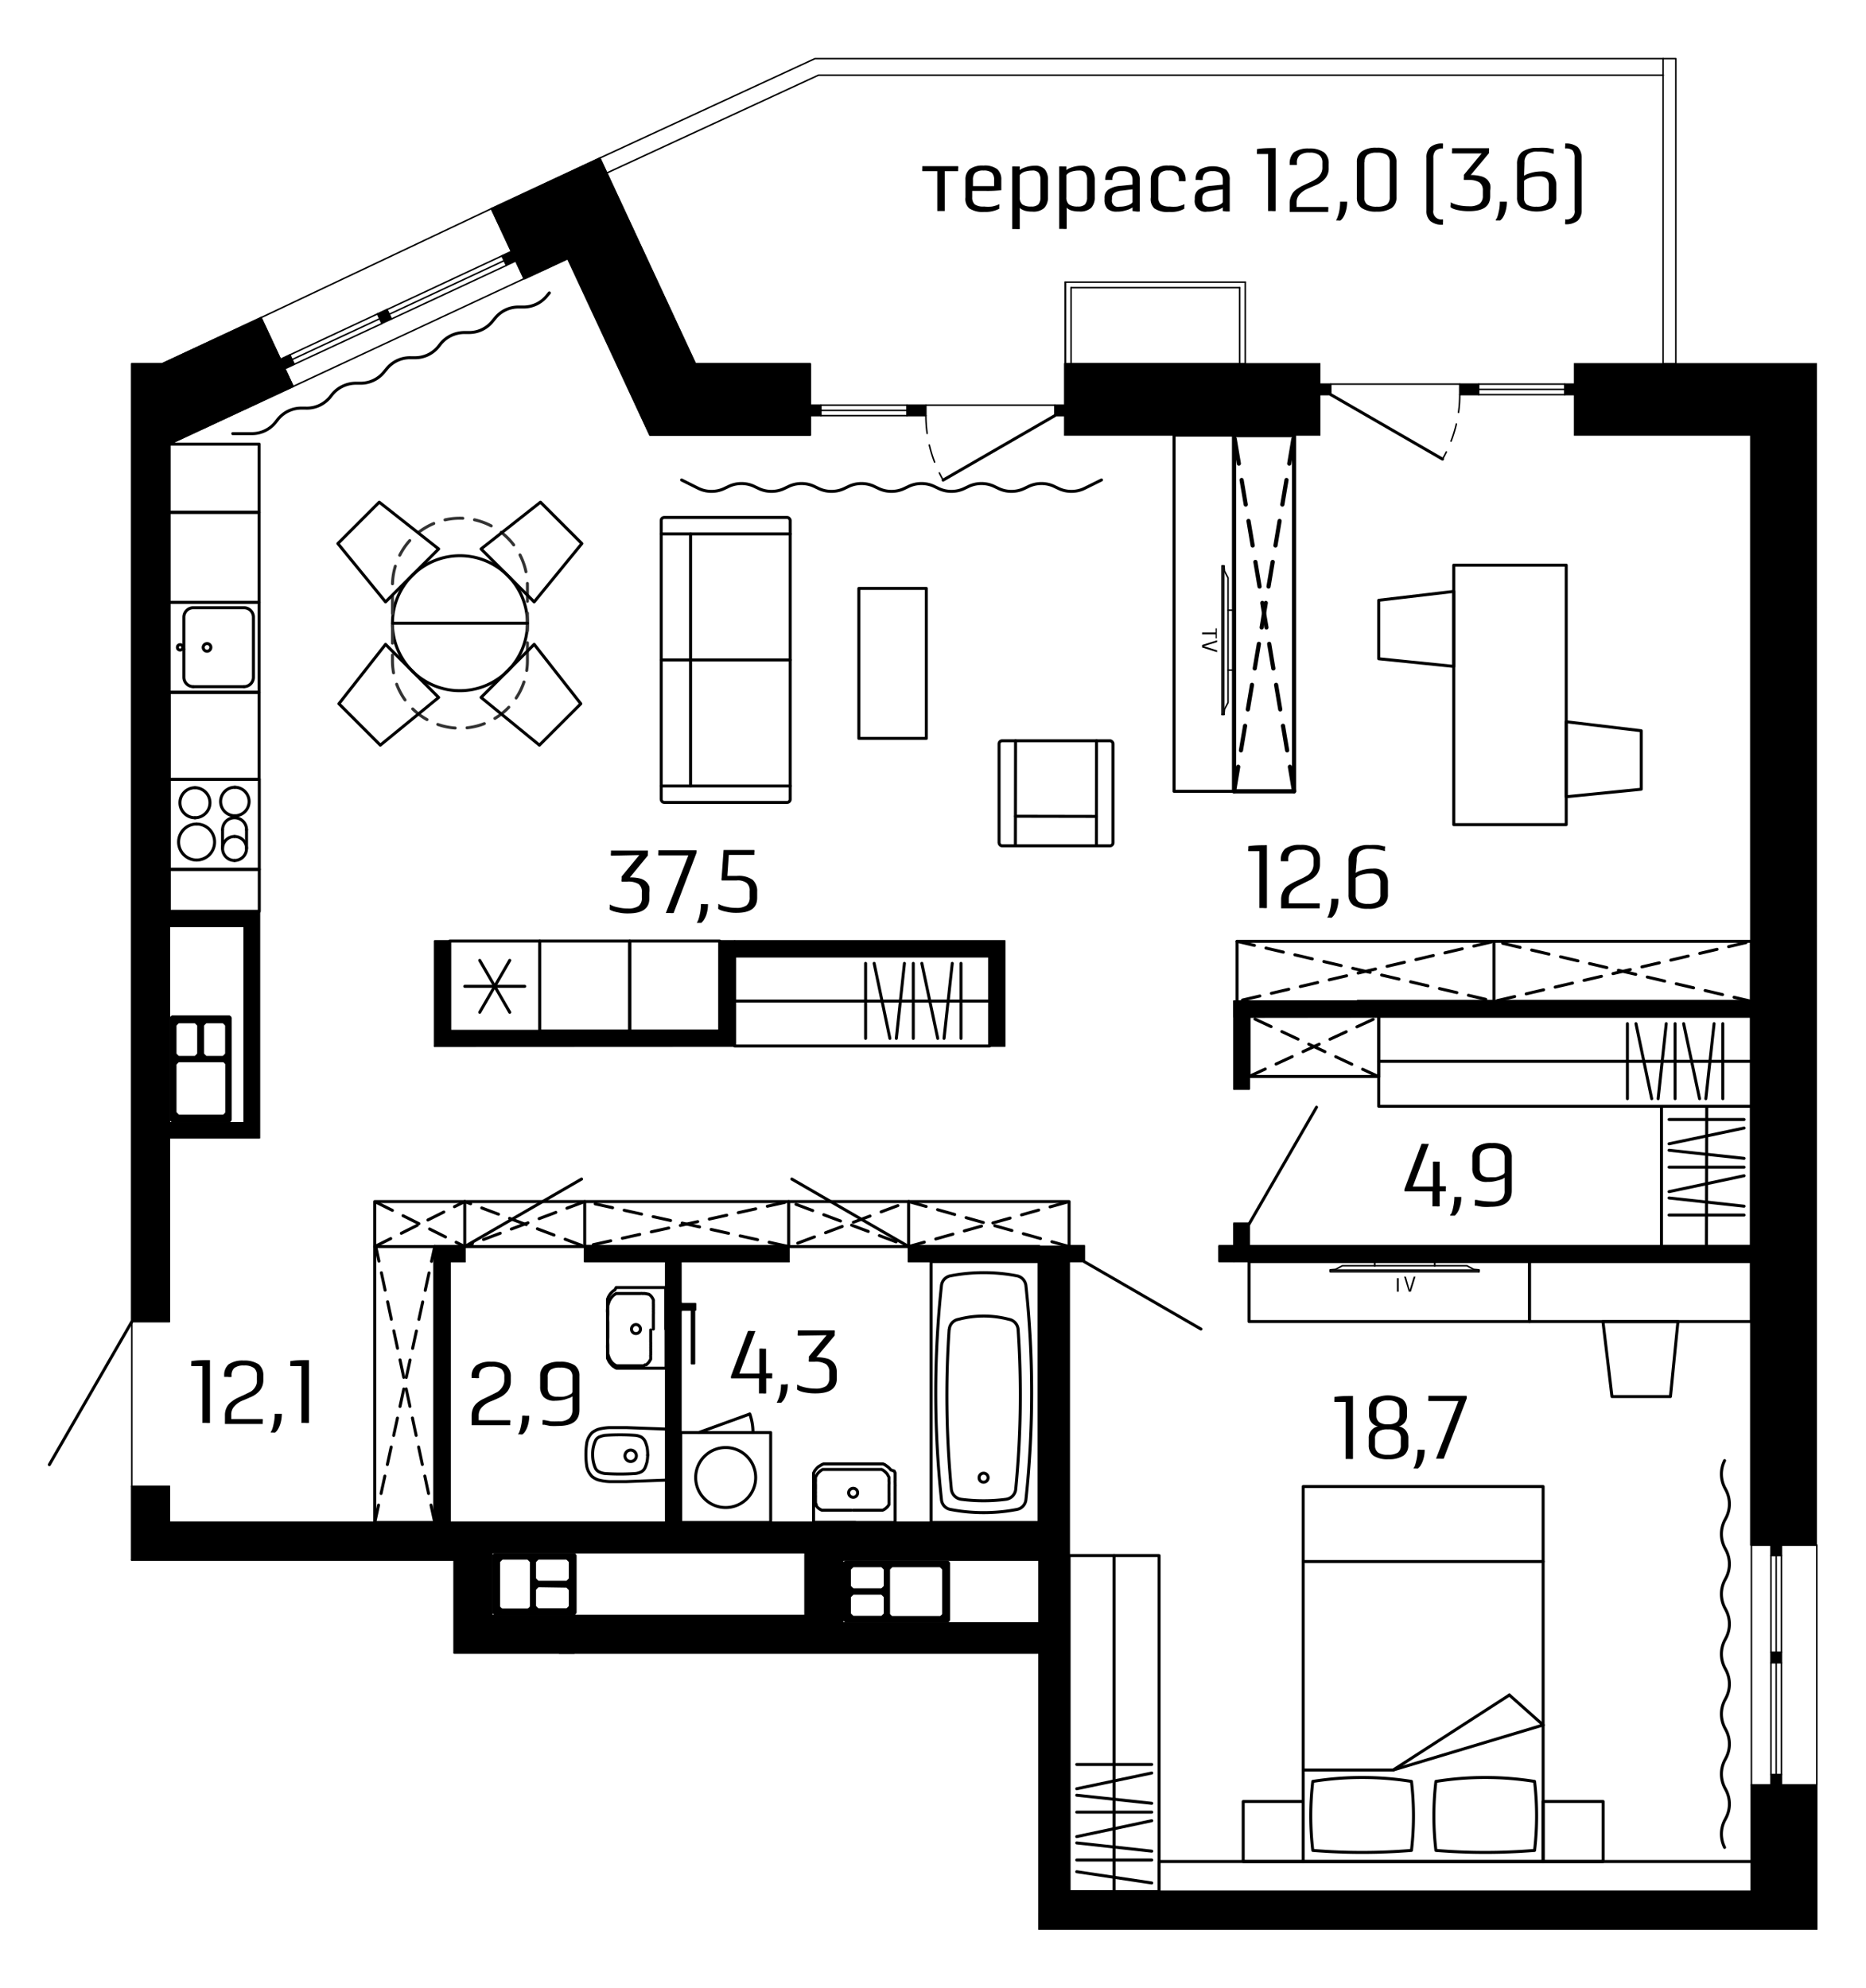 <svg xmlns="http://www.w3.org/2000/svg" viewBox="0 0 124.43 132.52"><defs><style>.a,.b,.c,.d,.e,.f,.g,.i,.j,.k{stroke:#000;}.a{stroke-miterlimit:10;fill-rule:evenodd;}.a,.b,.e,.f{stroke-width:0.1px;}.b,.c,.d,.f,.g,.h,.i,.j,.k{fill:none;}.b,.c,.d,.e,.f,.g,.h,.i,.j,.k{stroke-linecap:round;stroke-linejoin:round;}.c{stroke-width:0.12px;}.d,.g,.h,.i{stroke-width:0.2px;}.f,.g,.h{stroke-dasharray:1.19 0.79;}.h{stroke:#333;}.i{stroke-dasharray:100 79.38;}.j,.k{stroke-width:0.28px;}.k{stroke-dasharray:1.66 1.11;}</style></defs><rect width="100%" height="100%" fill="white"/><path d="M63.89,11.41H63v2.66l-.25,0-.25,0V11.41h-1a.63.63,0,0,1,0-.16l0-.17h2.39a.43.43,0,0,1,0,.17Z"/><path d="M64.38,13.16V12a.89.89,0,0,1,.28-.72,1.43,1.43,0,0,1,.92-.24,1.37,1.37,0,0,1,.92.24.91.91,0,0,1,.27.72v.68a7.75,7.75,0,0,1-1,.05h-.94v.42a.62.62,0,0,0,.17.48,1,1,0,0,0,.62.14,2.22,2.22,0,0,0,.53,0,2.61,2.61,0,0,0,.36-.1l.12-.06a.43.43,0,0,1,0,.17.28.28,0,0,1,0,.09.08.08,0,0,1,0,.05v0a2,2,0,0,1-1,.21,1.6,1.6,0,0,1-1-.24A.85.85,0,0,1,64.38,13.16Zm.5-.75h1.41V12a.66.66,0,0,0-.15-.48.82.82,0,0,0-.56-.15.8.8,0,0,0-.55.15.66.66,0,0,0-.15.48Z"/><path d="M68,11.1v.24l.11-.08a2.79,2.79,0,0,1,.34-.13,1.91,1.91,0,0,1,.54-.08.85.85,0,0,1,.68.24,1.07,1.07,0,0,1,.21.72v1.15a1,1,0,0,1-.25.71,1.08,1.08,0,0,1-.79.24,1.9,1.9,0,0,1-.5-.06,1.32,1.32,0,0,1-.26-.12.22.22,0,0,1-.08-.09v1.43a1.06,1.06,0,0,1-.25,0l-.25,0V11.1a1,1,0,0,1,.25,0Zm1.38,2.06V12a.77.77,0,0,0-.12-.48.52.52,0,0,0-.43-.15,1.73,1.73,0,0,0-.48.07.71.71,0,0,0-.27.15l-.08.08v1.48a.59.59,0,0,0,.17.48,1,1,0,0,0,.59.14.67.67,0,0,0,.48-.14A.71.71,0,0,0,69.38,13.16Z"/><path d="M71.11,11.1v.24l.11-.08a2.23,2.23,0,0,1,.34-.13,1.91,1.91,0,0,1,.54-.08.86.86,0,0,1,.68.24A1.12,1.12,0,0,1,73,12v1.15a1,1,0,0,1-.24.71,1.08,1.08,0,0,1-.79.24,1.85,1.85,0,0,1-.5-.06.91.91,0,0,1-.26-.12.22.22,0,0,1-.08-.09v1.43a1.06,1.06,0,0,1-.25,0l-.25,0V11.1a1,1,0,0,1,.25,0Zm1.38,2.06V12a.77.77,0,0,0-.12-.48.53.53,0,0,0-.43-.15,1.73,1.73,0,0,0-.48.07.77.77,0,0,0-.28.15l-.07.08v1.48a.59.59,0,0,0,.17.48,1,1,0,0,0,.59.14.67.67,0,0,0,.48-.14A.71.71,0,0,0,72.49,13.16Z"/><path d="M75.52,14.07v-.24l-.12.07a1.36,1.36,0,0,1-.35.13,1.79,1.79,0,0,1-.57.08.89.89,0,0,1-.64-.2.86.86,0,0,1-.19-.61v-.09a.66.66,0,0,1,.25-.56,1.69,1.69,0,0,1,.83-.26l.79-.08V12a.61.61,0,0,0-.16-.45.79.79,0,0,0-.52-.14.72.72,0,0,0-.51.14.57.57,0,0,0-.15.44V12l-.24,0-.24,0V12a.87.87,0,0,1,.26-.68,1.78,1.78,0,0,1,1.77,0A.81.81,0,0,1,76,12v2.1a1,1,0,0,1-.25,0Zm0-1.45-.71.09a1.05,1.05,0,0,0-.51.16.42.42,0,0,0-.15.34v.09a.41.41,0,0,0,.51.48,1.53,1.53,0,0,0,.49-.07.86.86,0,0,0,.29-.14l.08-.08Z"/><path d="M76.74,13.16V12a.92.92,0,0,1,.28-.72,1.35,1.35,0,0,1,.9-.24,1.3,1.3,0,0,1,.88.24,1,1,0,0,1,.26.72v.08a.91.91,0,0,1-.23,0l-.22,0V12a.62.62,0,0,0-.16-.48.73.73,0,0,0-.53-.15.75.75,0,0,0-.53.15.66.66,0,0,0-.15.48v1.15a.62.62,0,0,0,.17.48,1,1,0,0,0,.59.14,2.1,2.1,0,0,0,.51,0,2.83,2.83,0,0,0,.35-.1l.11-.06a.43.43,0,0,1,0,.17.28.28,0,0,1,0,.09.43.43,0,0,1,0,.05v0a1.81,1.81,0,0,1-1,.21,1.54,1.54,0,0,1-1-.24A.85.85,0,0,1,76.74,13.16Z"/><path d="M81.54,14.07v-.24l-.12.07a1.22,1.22,0,0,1-.35.13,1.79,1.79,0,0,1-.57.08.71.71,0,0,1-.83-.81v-.09a.69.69,0,0,1,.25-.56,1.69,1.69,0,0,1,.83-.26l.79-.08V12a.61.61,0,0,0-.15-.45.82.82,0,0,0-.53-.14.76.76,0,0,0-.51.14.57.57,0,0,0-.15.44V12a.85.85,0,0,1-.23,0l-.24,0V12a.86.86,0,0,1,.25-.68,1.8,1.8,0,0,1,1.78,0A.84.84,0,0,1,82,12v2.1l-.24,0Zm0-1.45-.7.09a1.06,1.06,0,0,0-.52.16.42.42,0,0,0-.15.34v.09a.5.5,0,0,0,.12.37.51.51,0,0,0,.39.11,1.45,1.45,0,0,0,.49-.07.86.86,0,0,0,.29-.14l.08-.08Z"/><path d="M85.06,9.87v4.2a1,1,0,0,1-.24,0l-.26,0v-3.8l-.74,0a.47.47,0,0,1,0-.17l0-.16C84.14,9.88,84.56,9.87,85.06,9.87Z"/><path d="M88.18,11.14v-.28a.61.61,0,0,0-.2-.51,1,1,0,0,0-.66-.17,1,1,0,0,0-.65.17.63.63,0,0,0-.19.51V11l-.24,0L86,11v-.09a1,1,0,0,1,.29-.76,1.67,1.67,0,0,1,1-.25,1.64,1.64,0,0,1,1,.26.89.89,0,0,1,.31.75v.28a1,1,0,0,1-.22.69,1.64,1.64,0,0,1-.53.42l-.63.27a1.58,1.58,0,0,0-.54.37.77.77,0,0,0-.22.57v.29h2.11a.43.43,0,0,1,0,.17l0,.16h-2l-.44,0H86v-.58a1.12,1.12,0,0,1,.12-.53.93.93,0,0,1,.3-.37,3,3,0,0,1,.42-.26l.45-.21a2.73,2.73,0,0,0,.42-.22.86.86,0,0,0,.31-.29A.81.81,0,0,0,88.18,11.14Z"/><path d="M89.83,13.45a2.2,2.2,0,0,1-.11.71,1.28,1.28,0,0,1-.22.43l-.11.11a.4.4,0,0,1-.15,0l-.15,0,.07-.14a2.88,2.88,0,0,0,.13-.41,3.08,3.08,0,0,0,.07-.7l.24,0Z"/><path d="M90.48,13.16V10.81a.84.84,0,0,1,.32-.71,1.63,1.63,0,0,1,1-.25,1.68,1.68,0,0,1,1,.25.84.84,0,0,1,.32.71v2.35a.84.84,0,0,1-.32.71,1.76,1.76,0,0,1-1,.24,1.7,1.7,0,0,1-1-.24A.84.84,0,0,1,90.48,13.16Zm.5-2.35v2.35a.57.57,0,0,0,.19.48,1.16,1.16,0,0,0,.65.14,1.2,1.2,0,0,0,.66-.14.59.59,0,0,0,.19-.48V10.81a.59.59,0,0,0-.19-.48,1.11,1.11,0,0,0-.66-.15,1.07,1.07,0,0,0-.65.15A.57.57,0,0,0,91,10.81Z"/><path d="M96.22,14.65a.72.72,0,0,1,0,.17l0,.16a1.2,1.2,0,0,1-.84-.24.9.9,0,0,1-.26-.71v-3.5a.92.92,0,0,1,.26-.72,1.2,1.2,0,0,1,.84-.24.88.88,0,0,1,0,.17l0,.16a.68.68,0,0,0-.5.15.71.71,0,0,0-.14.48V14a.53.53,0,0,0,.64.62Z"/><path d="M96.83,10.23a.47.47,0,0,1,0-.17l0-.18h2.46a.43.43,0,0,1,0,.17l0,.16-1.22,1.46a2.59,2.59,0,0,1,.68.08.92.92,0,0,1,.42.22,1,1,0,0,1,.2.32,1.28,1.28,0,0,1,0,.41v.38c0,.69-.47,1-1.43,1a3.45,3.45,0,0,1-.66-.06,1.86,1.86,0,0,1-.42-.12l-.12-.07a.31.31,0,0,1,0-.17l0-.17.13.07a2.58,2.58,0,0,0,.43.13,3.24,3.24,0,0,0,.64.06,1.2,1.2,0,0,0,.72-.16.65.65,0,0,0,.22-.54V12.7a.63.63,0,0,0-.23-.54A1.26,1.26,0,0,0,98,12h-.38a.48.48,0,0,1,0-.18l0-.17,1.18-1.42Z"/><path d="M100.48,13.45a2.2,2.2,0,0,1-.11.71,1.28,1.28,0,0,1-.22.43l-.11.11-.15,0-.15,0s0-.08.07-.14a2.18,2.18,0,0,0,.12-.41,2.59,2.59,0,0,0,.08-.7l.24,0Z"/><path d="M101.63,11.72l.13-.08a3.33,3.33,0,0,1,.39-.13,2.45,2.45,0,0,1,.62-.08,1,1,0,0,1,.77.24,1,1,0,0,1,.24.71v.78a.84.84,0,0,1-.31.71,2.27,2.27,0,0,1-2,0,.84.84,0,0,1-.31-.71V10.93a1,1,0,0,1,.33-.8,1.7,1.7,0,0,1,1.07-.27,3.16,3.16,0,0,1,.55,0,1.73,1.73,0,0,1,.37.07l.12,0a.7.7,0,0,1,0,.16l0,.17a3.18,3.18,0,0,0-1.06-.15,1,1,0,0,0-.68.18.7.7,0,0,0-.2.56Zm0,.34v1.1a.59.59,0,0,0,.18.48,1.14,1.14,0,0,0,.64.14,1.16,1.16,0,0,0,.65-.14.59.59,0,0,0,.18-.48v-.78a.69.69,0,0,0-.14-.47.72.72,0,0,0-.52-.15,1.89,1.89,0,0,0-.56.08,1.32,1.32,0,0,0-.34.14Z"/><path d="M104.37,9.9a.35.35,0,0,1,0-.16l0-.17a1.24,1.24,0,0,1,.84.24,1,1,0,0,1,.26.72V14a.94.94,0,0,1-.26.71,1.24,1.24,0,0,1-.84.24.38.38,0,0,1,0-.16l0-.17A.53.53,0,0,0,105,14v-3.5a.71.71,0,0,0-.14-.48A.68.68,0,0,0,104.37,9.9Z"/><path d="M51.08,89.92v1.64h.41a.47.47,0,0,1,0,.17l0,.17h-.4v1a1,1,0,0,1-.24,0l-.24,0v-1H48.75a.38.38,0,0,1,0-.16l1.13-3a.75.75,0,0,1,.23,0l.26,0-1.07,2.84h1.34V89.92a1,1,0,0,1,.24,0Z"/><path d="M52.53,92.28a1.91,1.91,0,0,1-.11.7,1.12,1.12,0,0,1-.22.43l-.1.11-.16,0-.15,0a.88.88,0,0,0,.07-.14A2,2,0,0,0,52,93a3,3,0,0,0,.08-.69.85.85,0,0,1,.23,0Z"/><path d="M53.2,89.05a.43.43,0,0,1,0-.17l0-.18h2.46a.43.43,0,0,1,0,.17l0,.17-1.22,1.45a2.73,2.73,0,0,1,.69.08.85.85,0,0,1,.41.23.75.75,0,0,1,.2.31,1.27,1.27,0,0,1,.06.41v.38c0,.69-.48,1-1.44,1a3.34,3.34,0,0,1-.65-.06,1.82,1.82,0,0,1-.43-.12l-.12-.07a.43.43,0,0,1,0-.17l0-.17.13.07a2.93,2.93,0,0,0,.43.13,3.22,3.22,0,0,0,.64.07,1.24,1.24,0,0,0,.73-.17.67.67,0,0,0,.21-.54v-.38a.62.62,0,0,0-.22-.54,1.32,1.32,0,0,0-.76-.16h-.38a.48.48,0,0,1,0-.18l0-.17,1.18-1.42Z"/><path d="M33.63,92.08v-.29a.63.63,0,0,0-.19-.51,1,1,0,0,0-.67-.16,1,1,0,0,0-.64.16.63.63,0,0,0-.19.51v.09a1,1,0,0,1-.25,0l-.24,0v-.09a.9.9,0,0,1,.3-.75,1.59,1.59,0,0,1,1-.25,1.67,1.67,0,0,1,1,.25.92.92,0,0,1,.31.75v.29a1.09,1.09,0,0,1-.22.68,1.47,1.47,0,0,1-.54.42c-.2.1-.41.19-.62.27a1.58,1.58,0,0,0-.54.37.79.79,0,0,0-.22.58v.29h2.1a.35.35,0,0,1,0,.16l0,.17h-2l-.44,0-.13,0V94.4a1.27,1.27,0,0,1,.11-.54,1,1,0,0,1,.31-.37,1.94,1.94,0,0,1,.42-.25l.45-.22.42-.21a1.11,1.11,0,0,0,.31-.3A.89.89,0,0,0,33.63,92.08Z"/><path d="M35.29,94.39a2.14,2.14,0,0,1-.11.7,1.5,1.5,0,0,1-.22.43l-.11.11a.41.41,0,0,1-.16,0l-.15,0a1.05,1.05,0,0,0,.08-.13,2.39,2.39,0,0,0,.12-.42,3,3,0,0,0,.08-.69.85.85,0,0,1,.23,0Z"/><path d="M38.17,94V93.1l-.13.08-.38.13a2.59,2.59,0,0,1-.63.08,1,1,0,0,1-.77-.24,1,1,0,0,1-.24-.71v-.7a.87.87,0,0,1,.31-.71,1.72,1.72,0,0,1,1-.24,1.69,1.69,0,0,1,1,.24.84.84,0,0,1,.31.71V94c0,.72-.47,1.07-1.41,1.07a4.93,4.93,0,0,1-.55,0l-.38-.08-.12,0a.79.79,0,0,1,0-.17v-.14s0,0,0,0h0l.13,0,.4.08a4.74,4.74,0,0,0,.55,0,1,1,0,0,0,.69-.19A.73.73,0,0,0,38.17,94Zm0-1.2v-1a.57.57,0,0,0-.18-.47,1.06,1.06,0,0,0-.64-.15,1.07,1.07,0,0,0-.65.15.57.57,0,0,0-.18.47v.7a.68.68,0,0,0,.14.47.73.73,0,0,0,.52.15,2.17,2.17,0,0,0,.38,0,1.26,1.26,0,0,0,.28-.07l.19-.09a.35.35,0,0,0,.11-.08Z"/><path d="M14,90.68v4.19a1.18,1.18,0,0,1-.25,0l-.25,0V91.08l-.74,0a.47.47,0,0,1,0-.17l0-.16C13.1,90.69,13.51,90.68,14,90.68Z"/><path d="M17.13,92v-.28a.62.62,0,0,0-.19-.51,1.06,1.06,0,0,0-.67-.17,1,1,0,0,0-.65.17.65.65,0,0,0-.18.51v.08a.69.69,0,0,1-.25,0l-.24,0v-.08a.94.94,0,0,1,.3-.76,1.65,1.65,0,0,1,1-.25,1.74,1.74,0,0,1,1,.25.94.94,0,0,1,.31.76V92a1.1,1.1,0,0,1-.22.69,1.58,1.58,0,0,1-.54.42c-.21.09-.42.19-.63.27a1.45,1.45,0,0,0-.53.37.78.78,0,0,0-.22.58v.28h2.1a.41.41,0,0,1,0,.16l0,.17h-2l-.44,0H15v-.57a1.13,1.13,0,0,1,.12-.54,1,1,0,0,1,.31-.37,2.39,2.39,0,0,1,.41-.26l.46-.21.42-.21a.89.89,0,0,0,.3-.31A.75.75,0,0,0,17.13,92Z"/><path d="M18.79,94.26a2.2,2.2,0,0,1-.11.71,1.5,1.5,0,0,1-.22.43l-.11.11a.45.45,0,0,1-.16,0l-.15,0,.08-.14a2.18,2.18,0,0,0,.12-.41,3,3,0,0,0,.08-.7l.23,0Z"/><path d="M20.6,90.68v4.19a1.18,1.18,0,0,1-.25,0l-.25,0V91.08l-.74,0a.47.47,0,0,1,0-.17l0-.16C19.68,90.69,20.09,90.68,20.6,90.68Z"/><path d="M90.22,93.07v4.2a1,1,0,0,1-.24,0l-.25,0v-3.8l-.75,0a.88.88,0,0,1,0-.17l0-.16C89.31,93.08,89.72,93.07,90.22,93.07Z"/><path d="M91.29,94.35V94a.87.87,0,0,1,.3-.72,2,2,0,0,1,1.93,0,.86.86,0,0,1,.3.71v.34a.74.74,0,0,1-.54.77.77.77,0,0,1,.63.8v.44a.84.84,0,0,1-.32.71,1.77,1.77,0,0,1-1,.24,1.74,1.74,0,0,1-1-.23.86.86,0,0,1-.32-.72v-.44a.77.77,0,0,1,.62-.8A.74.74,0,0,1,91.29,94.35Zm.4,1.57v.44a.57.57,0,0,0,.2.48,1.11,1.11,0,0,0,.66.15,1.16,1.16,0,0,0,.67-.15.57.57,0,0,0,.19-.48v-.44a.53.53,0,0,0-.19-.47,1.16,1.16,0,0,0-.67-.15,1.11,1.11,0,0,0-.66.15A.54.54,0,0,0,91.69,95.92ZM91.78,94v.34a.58.58,0,0,0,.18.47.91.91,0,0,0,.59.15.94.94,0,0,0,.6-.15.61.61,0,0,0,.17-.47V94a.62.62,0,0,0-.17-.48.94.94,0,0,0-.6-.15.91.91,0,0,0-.59.16A.56.56,0,0,0,91.78,94Z"/><path d="M95,96.66a2.14,2.14,0,0,1-.11.7,1.5,1.5,0,0,1-.22.43l-.11.11a.41.41,0,0,1-.16,0l-.15,0a1.05,1.05,0,0,0,.08-.13,2.71,2.71,0,0,0,.12-.42,3,3,0,0,0,.08-.69.85.85,0,0,1,.23,0Z"/><path d="M97.8,93.25l-1.53,4a.78.78,0,0,1-.24,0l-.27,0,1.49-3.84h-2a.43.43,0,0,1,0-.17l0-.18h2.54A.47.47,0,0,1,97.8,93.25Z"/><path d="M96,77.45v1.64h.41a.4.4,0,0,1,0,.17l0,.17H96v1a1,1,0,0,1-.24,0l-.24,0v-1H93.66a.41.41,0,0,1,0-.16l1.13-3a.78.78,0,0,1,.24,0l.25,0-1.07,2.84h1.34V77.45a1,1,0,0,1,.24,0Z"/><path d="M97.44,79.8a2,2,0,0,1-.11.71,1.12,1.12,0,0,1-.22.43l-.1.11-.16,0-.15,0s0-.08.08-.14a2.47,2.47,0,0,0,.12-.41,3.06,3.06,0,0,0,.08-.7l.23,0Z"/><path d="M100.33,79.39v-.87l-.13.08a2.36,2.36,0,0,1-.39.12,2.07,2.07,0,0,1-.62.08,1.07,1.07,0,0,1-.78-.23,1,1,0,0,1-.23-.71v-.7a.83.83,0,0,1,.31-.71,1.69,1.69,0,0,1,1-.24,1.67,1.67,0,0,1,1,.24.83.83,0,0,1,.32.71v2.22q0,1.08-1.41,1.08a3.24,3.24,0,0,1-.55,0,3,3,0,0,1-.38-.07l-.12,0a.4.4,0,0,1,0-.17.07.07,0,0,1,0,0V80s0,0,0,0v0s0,0,.12,0a4.75,4.75,0,0,0,1,.11,1,1,0,0,0,.68-.18A.73.73,0,0,0,100.33,79.39Zm0-1.21v-1a.57.57,0,0,0-.19-.48,1.1,1.1,0,0,0-.64-.14,1.12,1.12,0,0,0-.64.14.59.59,0,0,0-.19.48v.7a.65.65,0,0,0,.15.47.72.72,0,0,0,.52.14l.38,0a1.36,1.36,0,0,0,.28-.08l.19-.08.11-.08Z"/><path d="M84.48,56.35v4.19a1.07,1.07,0,0,1-.25,0l-.25,0V56.75l-.74,0a.38.38,0,0,1,0-.16l0-.17C83.56,56.36,84,56.35,84.48,56.35Z"/><path d="M87.59,57.62v-.28a.64.64,0,0,0-.19-.52,1,1,0,0,0-.66-.16,1,1,0,0,0-.65.16.64.64,0,0,0-.19.52v.08l-.24,0-.25,0v-.08a.94.94,0,0,1,.3-.76,1.6,1.6,0,0,1,1-.25,1.64,1.64,0,0,1,1,.25.91.91,0,0,1,.31.76v.28a1.1,1.1,0,0,1-.22.69,1.44,1.44,0,0,1-.54.41L86.7,59a1.7,1.7,0,0,0-.54.36.81.81,0,0,0-.22.58v.29H88a.41.41,0,0,1,0,.16l0,.17H86l-.43,0h-.14v-.58a1.12,1.12,0,0,1,.12-.53.94.94,0,0,1,.3-.38,4.23,4.23,0,0,1,.42-.25l.45-.21a3.29,3.29,0,0,0,.42-.22.81.81,0,0,0,.31-.3A.83.83,0,0,0,87.59,57.62Z"/><path d="M89.25,59.93a2.2,2.2,0,0,1-.11.71,1.29,1.29,0,0,1-.22.42l-.11.12a.4.4,0,0,1-.15,0l-.16,0a.58.58,0,0,0,.08-.14,2.47,2.47,0,0,0,.12-.41,3.06,3.06,0,0,0,.08-.7.86.86,0,0,1,.23,0Z"/><path d="M90.4,58.2l.13-.08a2.19,2.19,0,0,1,.38-.13,2.59,2.59,0,0,1,.63-.08,1,1,0,0,1,.77.24,1,1,0,0,1,.24.71v.78a.84.84,0,0,1-.32.71,1.67,1.67,0,0,1-1,.24,1.69,1.69,0,0,1-1-.24.84.84,0,0,1-.31-.71V57.41a1,1,0,0,1,.33-.8,1.7,1.7,0,0,1,1.07-.27,4.8,4.8,0,0,1,.55,0,2.44,2.44,0,0,1,.37.08l.11,0a.35.35,0,0,1,0,.16l0,.17a3.07,3.07,0,0,0-1-.15,1,1,0,0,0-.69.18.73.73,0,0,0-.19.56Zm0,.33v1.11a.56.56,0,0,0,.18.47,1.06,1.06,0,0,0,.64.15,1.07,1.07,0,0,0,.65-.15.56.56,0,0,0,.18-.47v-.78a.69.69,0,0,0-.14-.47.72.72,0,0,0-.52-.15,1.91,1.91,0,0,0-.56.07,1,1,0,0,0-.34.15Z"/><path d="M40.74,57.05a.4.4,0,0,1,0-.17l0-.17H43.2a.38.38,0,0,1,0,.16l0,.17L42,58.5a2.63,2.63,0,0,1,.68.07.94.94,0,0,1,.42.23.91.91,0,0,1,.2.32,1.56,1.56,0,0,1,0,.4v.38c0,.69-.48,1-1.43,1a2.73,2.73,0,0,1-.66-.07,2.18,2.18,0,0,1-.43-.12l-.12-.06a.48.48,0,0,1,0-.18l0-.17.14.07a1.87,1.87,0,0,0,.43.13,2.59,2.59,0,0,0,.63.07,1.2,1.2,0,0,0,.73-.17.65.65,0,0,0,.21-.54v-.38a.62.62,0,0,0-.22-.54,1.31,1.31,0,0,0-.75-.16h-.38a.42.42,0,0,1,0-.18l0-.16,1.18-1.43Z"/><path d="M46.44,56.87l-1.52,4a.9.9,0,0,1-.25,0l-.27,0,1.5-3.84h-2a.4.4,0,0,1,0-.17l0-.17h2.55A.7.7,0,0,1,46.44,56.87Z"/><path d="M47.21,60.28a2.25,2.25,0,0,1-.11.71,1.56,1.56,0,0,1-.22.42l-.11.12-.16,0-.15,0a.87.87,0,0,0,.08-.14,2.47,2.47,0,0,0,.12-.41,3.13,3.13,0,0,0,.08-.7.85.85,0,0,1,.23,0Z"/><path d="M48.6,57l-.1,1.4h.62a1.63,1.63,0,0,1,1.07.26,1,1,0,0,1,.3.78v.42c0,.69-.46,1-1.39,1a2.7,2.7,0,0,1-.65-.07,2,2,0,0,1-.43-.12l-.12-.06a.48.48,0,0,1,0-.18l0-.17.13.07a2.05,2.05,0,0,0,.43.13,2.62,2.62,0,0,0,.64.07,1.13,1.13,0,0,0,.69-.17.67.67,0,0,0,.2-.54v-.42a.63.63,0,0,0-.2-.53,1,1,0,0,0-.67-.17h-1a.43.43,0,0,1,0-.17l.13-1.86c.32,0,.73,0,1.21,0h.84a.38.38,0,0,1,0,.16l0,.17Z"/><path class="a" d="M17.29,60.76h-6v1h5v13.1h-5v1h6ZM54,24.26H46.37L40,10.54l-7.22,3.37L35,18.58l2.9-1.35L43.34,29H54Zm34,0H71V29H88Zm33.11,0H105V29h11.75l0,7.8v2.4l0,1.3V103h4.36ZM69.29,83.11h-8.7v1h8.7Zm-16.7,0H39v1h5.4v17.4h1V84.11h7.2Zm-21.6,0H29v18.4h1V84.11h1Z"/><polyline class="b" points="81.62 47.63 81.65 47.29 81.89 46.84 81.89 38.53 81.65 38.08 81.62 37.74"/><polyline class="b" points="81.6 47.64 81.6 37.72 81.49 37.72 81.49 47.64"/><polyline class="b" points="81.89 40.68 82.29 40.68 82.29 44.68 81.89 44.68"/><line class="b" x1="81.6" y1="47.63" x2="81.62" y2="47.63"/><line class="b" x1="81.6" y1="47.64" x2="81.49" y2="47.64"/><line class="b" x1="81.6" y1="37.74" x2="81.62" y2="37.74"/><path d="M81.06,42.56v-.27h-.9a.13.13,0,0,1,0-.06v-.06h.9v-.28h.08v.67h-.08Z"/><path d="M80.16,43l1-.31s0,0,0,.06v.06l-.88.27.88.28s0,0,0,.06v.06l-1-.31a.28.28,0,0,1,0-.09Z"/><polyline class="b" points="98.61 84.66 98.27 84.63 97.82 84.39 89.51 84.39 89.06 84.63 88.72 84.66"/><polyline class="b" points="98.62 84.68 88.7 84.68 88.7 84.79 98.62 84.79"/><polyline class="c" points="91.67 84.39 91.67 83.99 95.67 83.99 95.67 84.39"/><line class="b" x1="98.61" y1="84.68" x2="98.61" y2="84.66"/><line class="b" x1="98.62" y1="84.68" x2="98.62" y2="84.79"/><line class="b" x1="88.72" y1="84.68" x2="88.72" y2="84.66"/><path d="M93.54,85.22h-.27v.9h-.12v-.9h-.28s0,0,0,0v0h.67s0,0,0,0Z"/><path d="M93.94,86.12l-.31-1h.12L94,86l.27-.88h.12l-.31,1h-.17Z"/><polygon class="b" points="8.79 24.26 8.79 27.01 8.79 36.81 8.79 83.11 8.79 85.61 8.79 88.11 11.29 88.11 11.29 29.61 19.54 25.77 17.4 21.18 10.8 24.26 8.79 24.26"/><polyline class="b" points="121.14 128.61 121.14 119.01 116.79 119.01 116.79 126.11 71.29 126.11 71.29 83.11 69.29 83.11 69.29 101.51 11.29 101.51 11.29 99.11 8.79 99.11 8.79 104.01"/><polyline class="b" points="8.79 104.01 30.29 104.01 30.29 110.21 69.29 110.21 69.29 128.61 121.14 128.61"/><rect class="b" x="32.79" y="103.51" width="20.9" height="4.2"/><rect class="b" x="56.19" y="104.01" width="13.1" height="4.2"/><polygon class="b" points="54.04 24.26 54.04 29.01 43.34 29.01 37.85 17.23 34.95 18.58 32.77 13.91 39.99 10.54 46.37 24.26 54.04 24.26"/><line class="b" x1="69.29" y1="127.61" x2="69.29" y2="128.61"/><line class="b" x1="38.29" y1="110.21" x2="37.29" y2="110.21"/><polyline class="b" points="11.29 60.76 17.29 60.76 17.29 75.86 11.29 75.86 11.29 74.86 16.29 74.86 16.29 61.76 11.29 61.76 11.29 60.76"/><polyline class="b" points="40.45 11.54 54.58 5.01 110.91 5.01"/><polyline class="b" points="39.99 10.54 54.34 3.91 110.91 3.91"/><rect class="b" x="110.9" y="3.91" width="0.85" height="20.35"/><line class="d" x1="14.84" y1="55.32" x2="14.84" y2="56.57"/><line class="d" x1="16.44" y1="56.57" x2="16.44" y2="55.32"/><path class="d" d="M16.44,55.32a.8.8,0,0,0-1.6,0"/><path class="d" d="M15.66,52.49a.95.95,0,1,0,0,1.9"/><path class="d" d="M15.66,54.39a.95.95,0,1,0,0-1.9"/><path class="d" d="M15.64,55.77a.8.8,0,0,0,0,1.6"/><path class="d" d="M15.64,57.37a.8.8,0,1,0,0-1.6"/><path class="d" d="M13.11,54.94a1.2,1.2,0,1,0,0,2.4"/><path class="d" d="M13.11,57.34a1.2,1.2,0,0,0,0-2.4"/><path class="d" d="M13,52.52a1,1,0,0,0,0,2"/><path class="d" d="M13,54.52a1,1,0,1,0,0-2"/><rect class="d" x="11.29" y="51.96" width="6" height="6"/><rect class="b" x="116.79" y="103.01" width="4.36" height="16"/><rect class="e" x="118.09" y="103.01" width="0.7" height="0.7"/><rect class="e" x="118.09" y="110.16" width="0.7" height="0.7"/><rect class="e" x="118.09" y="118.31" width="0.7" height="0.7"/><line class="b" x1="118.79" y1="103.71" x2="118.79" y2="110.16"/><line class="b" x1="118.44" y1="110.16" x2="118.44" y2="103.71"/><line class="b" x1="118.09" y1="110.86" x2="118.09" y2="118.31"/><line class="b" x1="118.79" y1="110.86" x2="118.79" y2="118.31"/><line class="b" x1="118.09" y1="103.71" x2="118.09" y2="110.16"/><line class="b" x1="118.44" y1="110.86" x2="118.44" y2="118.31"/><rect class="e" x="54.04" y="27.01" width="0.7" height="0.7"/><rect class="e" x="60.48" y="27.01" width="1.26" height="0.7"/><rect class="e" x="70.34" y="27.01" width="0.7" height="0.7"/><line class="b" x1="54.74" y1="27.01" x2="60.48" y2="27.01"/><line class="b" x1="60.48" y1="27.36" x2="54.74" y2="27.36"/><line class="b" x1="54.74" y1="27.71" x2="60.48" y2="27.71"/><line class="d" x1="70.34" y1="27.71" x2="62.89" y2="32.01"/><path class="f" d="M61.74,27.71A8.65,8.65,0,0,0,62.89,32"/><rect class="e" x="104.34" y="25.61" width="0.7" height="0.7"/><rect class="e" x="97.34" y="25.61" width="1.26" height="0.7"/><rect class="e" x="88.04" y="25.61" width="0.7" height="0.7"/><line class="b" x1="104.34" y1="25.61" x2="98.6" y2="25.61"/><line class="b" x1="98.6" y1="25.96" x2="104.34" y2="25.96"/><line class="b" x1="104.34" y1="26.31" x2="98.6" y2="26.31"/><line class="d" x1="88.74" y1="26.31" x2="96.19" y2="30.61"/><path class="f" d="M97.34,26.31a8.65,8.65,0,0,1-1.15,4.3"/><polygon class="b" points="17.4 21.18 32.77 13.91 34.95 18.58 19.54 25.77 17.4 21.18"/><rect class="e" x="18.81" y="23.77" width="0.7" height="0.7" transform="translate(-8.4 10.36) rotate(-25)"/><rect class="e" x="25.29" y="20.75" width="0.7" height="0.7" transform="translate(-6.52 12.81) rotate(-25)"/><rect class="e" x="33.58" y="16.88" width="0.7" height="0.7" transform="translate(-4.1 15.95) rotate(-25)"/><line class="b" x1="19.33" y1="23.66" x2="25.17" y2="20.93"/><line class="b" x1="25.32" y1="21.25" x2="19.48" y2="23.97"/><line class="b" x1="26.1" y1="21.27" x2="33.76" y2="17.7"/><line class="b" x1="25.81" y1="20.64" x2="33.47" y2="17.06"/><line class="b" x1="19.62" y1="24.29" x2="25.47" y2="21.57"/><line class="b" x1="25.96" y1="20.95" x2="33.61" y2="17.38"/><line class="b" x1="61.74" y1="27.01" x2="70.34" y2="27.01"/><line class="b" x1="88.74" y1="25.61" x2="97.34" y2="25.61"/><line class="b" x1="8.79" y1="88.11" x2="8.79" y2="99.11"/><line class="d" x1="30.99" y1="83.11" x2="38.78" y2="78.61"/><line class="d" x1="30.99" y1="83.11" x2="39.99" y2="83.11"/><line class="d" x1="60.59" y1="83.11" x2="52.8" y2="78.61"/><line class="d" x1="60.59" y1="83.11" x2="51.59" y2="83.11"/><line class="d" x1="8.79" y1="88.12" x2="3.29" y2="97.65"/><line class="b" x1="83.04" y1="18.81" x2="71.04" y2="18.81"/><line class="b" x1="71.04" y1="18.81" x2="71.04" y2="24.26"/><line class="b" x1="71.04" y1="24.26" x2="71.04" y2="18.81"/><line class="b" x1="71.42" y1="24.26" x2="71.42" y2="19.18"/><line class="b" x1="82.66" y1="19.18" x2="71.42" y2="19.18"/><polyline class="b" points="71.04 24.26 83.04 24.26 83.04 18.81"/><line class="b" x1="82.66" y1="24.26" x2="82.66" y2="19.18"/><rect class="b" x="56.69" y="104.43" width="2.3" height="1.52" rx="0.2"/><path class="a" d="M63.19,104.11l.1.1V108l-.1.1h-6.8l-.1-.1v-3.8l.1-.1Zm-3.7.32-.2.2v3l.2.2h3.2l.2-.2v-3l-.2-.2Zm-.7,0h-1.9l-.2.2v1.12l.2.2h1.9l.2-.2v-1.12Zm0,1.84h-1.9l-.2.2v1.12l.2.2h1.9l.2-.2v-1.12Z"/><rect class="b" x="56.69" y="106.27" width="2.3" height="1.52" rx="0.2"/><rect class="b" x="59.29" y="104.43" width="3.6" height="3.36" rx="0.2"/><rect class="b" x="56.29" y="104.11" width="7" height="4" rx="0.1"/><rect class="b" x="35.69" y="103.93" width="2.3" height="1.52" rx="0.2"/><path class="a" d="M32.89,103.71l.1-.1h5.3l.1.1v3.8l-.1.1H33l-.1-.1Zm3,.22-.2.2v1.12l.2.2h1.9l.2-.2v-1.12l-.2-.2Zm-.7,0h-1.7l-.2.2v3l.2.2h1.7l.2-.2v-3Zm.7,1.84-.2.2v1.12l.2.2h1.9l.2-.2V106l-.2-.2Z"/><rect class="b" x="35.69" y="105.77" width="2.3" height="1.52" rx="0.2"/><rect class="b" x="33.29" y="103.93" width="2.1" height="3.36" rx="0.2"/><rect class="b" x="32.89" y="103.61" width="5.5" height="4" rx="0.1"/><rect class="b" x="11.71" y="68.16" width="1.52" height="2.3" rx="0.2"/><path class="a" d="M11.39,74.66l.1.1h3.8l.1-.1v-6.8l-.1-.1h-3.8l-.1.1Zm.32-3.7.2-.2h3l.2.2v3.2l-.2.2h-3l-.2-.2Zm0-.7v-1.9l.2-.2H13l.2.2v1.9l-.2.2H11.91Zm1.84,0v-1.9l.2-.2h1.12l.2.2v1.9l-.2.2H13.75Z"/><rect class="b" x="13.55" y="68.16" width="1.52" height="2.3" rx="0.2"/><rect class="b" x="11.71" y="70.76" width="3.36" height="3.6" rx="0.2"/><rect class="b" x="11.39" y="67.76" width="4" height="7" rx="0.1"/><polyline class="b" points="29.99 68.76 47.99 68.74 47.99 62.74 48.99 62.74 48.99 69.74 28.99 69.75"/><line class="b" x1="82.29" y1="66.76" x2="82.29" y2="72.61"/><polyline class="b" points="82.29 81.61 82.29 83.11 82.29 84.11"/><line class="b" x1="83.29" y1="83.11" x2="83.29" y2="81.61"/><line class="b" x1="82.29" y1="84.11" x2="88.78" y2="84.11"/><polyline class="b" points="88.78 84.11 116.79 84.11 116.79 83.11 83.29 83.11"/><line class="b" x1="83.29" y1="72.61" x2="82.29" y2="72.61"/><line class="b" x1="82.29" y1="81.61" x2="83.29" y2="81.61"/><line class="d" x1="87.79" y1="73.82" x2="83.29" y2="81.61"/><polyline class="b" points="72.29 83.11 71.29 83.11 71.29 84.11 72.29 84.11"/><polyline class="b" points="71.29 83.11 72.29 83.11 72.29 84.11"/><line class="d" x1="80.08" y1="88.61" x2="72.29" y2="84.11"/><polyline class="b" points="82.29 83.11 81.29 83.11 81.29 84.11 82.29 84.11"/><polyline class="b" points="81.29 83.11 82.29 83.11 82.29 84.11"/><polyline class="b" points="82.29 67.8 116.79 67.76 116.79 66.76 82.29 66.76 82.29 67.76"/><polyline class="b" points="29.99 68.76 29.99 62.74 28.99 62.74 28.99 69.75"/><polyline class="b" points="83.29 72.61 83.29 66.76 82.29 66.76"/><polyline class="b" points="28.99 101.51 28.99 83.11 30.99 83.11 30.99 84.11 29.99 84.11 29.99 101.51 28.99 101.51"/><polyline class="b" points="44.39 101.51 44.39 84.11 38.99 84.11 38.99 83.11 52.59 83.11 52.59 84.11 45.39 84.11 45.39 101.51 44.39 101.51"/><rect class="b" x="60.59" y="83.11" width="8.7" height="1"/><polyline class="b" points="48.99 62.74 66.99 62.74 66.99 69.74 65.99 69.74 65.99 63.74 48.99 63.74"/><polyline class="d" points="47.99 68.74 47.99 62.74 41.99 62.74 41.99 68.74 47.99 68.74"/><rect class="d" x="35.99" y="62.74" width="6" height="6"/><line class="d" x1="34.99" y1="65.76" x2="30.99" y2="65.76"/><line class="d" x1="33.99" y1="67.49" x2="31.99" y2="64.03"/><line class="d" x1="33.99" y1="64.03" x2="31.99" y2="67.49"/><rect class="d" x="29.99" y="62.74" width="6" height="6.02"/><line class="d" x1="44.09" y1="52.4" x2="52.69" y2="52.4"/><line class="d" x1="46.05" y1="52.4" x2="46.05" y2="35.6"/><rect class="d" x="44.09" y="34.5" width="8.6" height="19" rx="0.2"/><line class="d" x1="52.69" y1="44" x2="44.09" y2="44"/><line class="d" x1="44.09" y1="35.6" x2="52.69" y2="35.6"/><rect class="d" x="78.29" y="29.01" width="4" height="23.75"/><line class="d" x1="73.11" y1="56.39" x2="73.12" y2="49.39"/><line class="d" x1="67.71" y1="56.39" x2="67.72" y2="49.39"/><line class="d" x1="67.72" y1="54.42" x2="73.12" y2="54.43"/><rect class="d" x="66.62" y="49.39" width="7.6" height="7" rx="0.2"/><rect class="d" x="57.27" y="39.23" width="4.5" height="10"/><path class="d" d="M15.52,28.91l1.23,0a2,2,0,0,0,1.62-.75l.15-.19a2,2,0,0,1,1.62-.76h.24A2,2,0,0,0,22,26.49l.14-.18a2.06,2.06,0,0,1,1.63-.76H24a2,2,0,0,0,1.62-.76l.15-.18a2,2,0,0,1,1.62-.76h.24a2,2,0,0,0,1.62-.76l.14-.18A2.06,2.06,0,0,1,31,22.17h.23a2,2,0,0,0,1.62-.76l.15-.18a2,2,0,0,1,1.62-.76h.24a2,2,0,0,0,1.62-.76l.15-.18"/><path class="d" d="M45.45,32l1.1.55a2,2,0,0,0,1.79,0l.21-.1a2,2,0,0,1,1.79,0l.21.1a2,2,0,0,0,1.79,0l.21-.1a2,2,0,0,1,1.79,0l.21.1a2,2,0,0,0,1.79,0l.21-.1a2,2,0,0,1,1.79,0l.21.1a2,2,0,0,0,1.79,0l.21-.1a2,2,0,0,1,1.79,0l.21.1a2,2,0,0,0,1.79,0l.21-.1a2,2,0,0,1,1.79,0l.21.1a2,2,0,0,0,1.79,0l.21-.1a2,2,0,0,1,1.79,0l.21.1a2,2,0,0,0,1.79,0L73.45,32"/><path class="d" d="M115,97.38a2,2,0,0,0,0,1.79l.11.21a2,2,0,0,1,0,1.79l-.11.21a2,2,0,0,0,0,1.79l.11.21a2,2,0,0,1,0,1.79l-.11.21a2,2,0,0,0,0,1.79l.11.21a2,2,0,0,1,0,1.79l-.11.21a2,2,0,0,0,0,1.79l.11.21a2,2,0,0,1,0,1.79l-.11.21a2,2,0,0,0,0,1.79l.11.21a2,2,0,0,1,0,1.79l-.11.21a2,2,0,0,0,0,1.79l.11.21a2,2,0,0,1,0,1.79l-.11.21a2,2,0,0,0,0,1.79"/><rect class="d" x="102.9" y="120.11" width="4" height="4"/><rect class="d" x="86.9" y="104.11" width="16" height="20"/><line class="d" x1="102.9" y1="115.01" x2="100.65" y2="113.01"/><line class="d" x1="100.65" y1="113.01" x2="92.9" y2="118.01"/><line class="d" x1="92.9" y1="118.01" x2="102.9" y2="115.01"/><line class="d" x1="92.9" y1="118.01" x2="86.9" y2="118.01"/><path class="d" d="M102.33,123.37a19.66,19.66,0,0,0,0-4.6,20.75,20.75,0,0,0-6.58,0,19.66,19.66,0,0,0,0,4.6A40.16,40.16,0,0,0,102.33,123.37Z"/><path class="d" d="M94.12,123.37a19.66,19.66,0,0,0,0-4.6,20.75,20.75,0,0,0-6.58,0,19.66,19.66,0,0,0,0,4.6A40.16,40.16,0,0,0,94.12,123.37Z"/><rect class="d" x="82.9" y="120.11" width="4" height="4"/><rect class="d" x="71.29" y="103.71" width="6" height="22.41"/><line class="d" x1="76.8" y1="120.82" x2="71.8" y2="120.82"/><line class="d" x1="74.29" y1="103.71" x2="74.29" y2="126.11"/><line class="d" x1="76.8" y1="118.21" x2="71.8" y2="119.26"/><line class="d" x1="76.8" y1="120.23" x2="71.8" y2="119.69"/><line class="d" x1="76.8" y1="117.64" x2="71.8" y2="117.64"/><line class="d" x1="76.8" y1="125.54" x2="71.8" y2="124.79"/><line class="d" x1="76.8" y1="124.01" x2="71.8" y2="124.01"/><line class="d" x1="76.8" y1="121.39" x2="71.8" y2="122.45"/><line class="d" x1="76.8" y1="123.42" x2="71.8" y2="122.87"/><rect class="d" x="83.29" y="84.11" width="18.7" height="4"/><rect class="d" x="101.99" y="84.11" width="14.8" height="4"/><polyline class="d" points="17.28 29.61 11.28 29.61 11.28 34.16 17.28 34.16 17.28 29.61"/><rect class="d" x="11.28" y="34.16" width="6" height="6"/><rect class="d" x="11.29" y="46.16" width="5.99" height="5.8"/><rect class="d" x="11.29" y="57.96" width="6" height="2.8"/><rect class="d" x="91.94" y="67.76" width="24.85" height="6"/><line class="d" x1="111.7" y1="68.25" x2="111.7" y2="73.25"/><line class="d" x1="91.94" y1="70.76" x2="116.79" y2="70.76"/><line class="d" x1="109.09" y1="68.25" x2="110.14" y2="73.25"/><line class="d" x1="111.11" y1="68.25" x2="110.57" y2="73.25"/><line class="d" x1="108.52" y1="68.25" x2="108.52" y2="73.25"/><line class="d" x1="114.88" y1="68.25" x2="114.88" y2="73.25"/><line class="d" x1="112.27" y1="68.25" x2="113.33" y2="73.25"/><line class="d" x1="114.3" y1="68.25" x2="113.75" y2="73.25"/><rect class="d" x="83.29" y="67.76" width="8.65" height="4.01"/><rect class="d" x="110.79" y="73.76" width="6" height="9.35"/><line class="d" x1="116.3" y1="77.82" x2="111.3" y2="77.82"/><line class="d" x1="116.3" y1="75.21" x2="111.3" y2="76.26"/><line class="d" x1="116.3" y1="77.23" x2="111.3" y2="76.69"/><line class="d" x1="116.3" y1="74.64" x2="111.3" y2="74.64"/><line class="d" x1="116.3" y1="81.01" x2="111.3" y2="81.01"/><line class="d" x1="116.3" y1="78.39" x2="111.3" y2="79.45"/><line class="d" x1="116.3" y1="80.42" x2="111.3" y2="79.87"/><line class="d" x1="113.81" y1="73.76" x2="113.79" y2="83.11"/><rect class="d" x="96.94" y="37.68" width="7.5" height="17.3"/><polygon class="d" points="104.44 48.12 104.44 53.12 109.44 52.62 109.44 48.72 104.44 48.12"/><polyline class="d" points="82.49 66.76 82.49 62.76 116.79 62.76 116.79 66.76 90.54 66.76"/><line class="d" x1="99.62" y1="62.77" x2="99.62" y2="66.77"/><polyline class="g" points="82.49 62.76 99.64 66.76 116.79 62.76"/><polyline class="g" points="116.79 66.76 99.64 62.76 82.49 66.76"/><path class="d" d="M26.17,41.55a4.5,4.5,0,1,1,4.5,4.5,4.49,4.49,0,0,1-4.5-4.5Z"/><path class="h" d="M35.17,44.05v-5a4.5,4.5,0,0,0-9,0v5a4.5,4.5,0,0,0,9,0Z"/><polygon class="d" points="32.08 36.6 35.62 40.13 38.8 36.24 36.04 33.48 32.08 36.6"/><polygon class="d" points="25.71 42.96 29.25 46.5 25.36 49.68 22.6 46.92 25.71 42.96"/><polygon class="d" points="29.25 36.6 25.71 40.13 22.53 36.24 25.29 33.48 29.25 36.6"/><polygon class="d" points="35.62 42.96 32.08 46.5 35.97 49.68 38.73 46.92 35.62 42.96"/><line class="d" x1="26.17" y1="41.55" x2="35.17" y2="41.55"/><line class="g" x1="83.29" y1="71.77" x2="91.94" y2="67.79"/><line class="g" x1="91.94" y1="71.79" x2="83.29" y2="67.76"/><rect class="i" x="45.39" y="95.51" width="6" height="6"/><line class="i" x1="46.59" y1="95.51" x2="49.98" y2="94.28"/><path class="i" d="M50,94.28a3.65,3.65,0,0,1,.21,1.23"/><path class="i" d="M46.39,98.51a2,2,0,1,1,2,2,2,2,0,0,1-2-2Z"/><rect class="d" x="24.99" y="83.11" width="4" height="18.4"/><line class="g" x1="28.99" y1="101.51" x2="25.06" y2="83.11"/><line class="g" x1="24.99" y1="101.51" x2="28.99" y2="83.11"/><line class="d" x1="60.9" y1="64.23" x2="60.9" y2="69.23"/><line class="d" x1="48.99" y1="66.74" x2="65.99" y2="66.74"/><line class="d" x1="58.29" y1="64.23" x2="59.34" y2="69.23"/><line class="d" x1="60.31" y1="64.23" x2="59.77" y2="69.23"/><line class="d" x1="57.72" y1="64.23" x2="57.72" y2="69.23"/><line class="d" x1="64.08" y1="64.23" x2="64.08" y2="69.23"/><line class="d" x1="61.47" y1="64.23" x2="62.53" y2="69.23"/><line class="d" x1="63.5" y1="64.23" x2="62.95" y2="69.23"/><rect class="d" x="48.99" y="63.74" width="17" height="6"/><polyline class="d" points="24.99 83.11 24.99 80.11 71.29 80.11 71.29 83.11"/><line class="d" x1="30.99" y1="83.11" x2="30.99" y2="80.11"/><line class="d" x1="38.99" y1="83.11" x2="38.99" y2="80.11"/><line class="d" x1="52.59" y1="83.11" x2="52.59" y2="80.11"/><line class="d" x1="60.59" y1="83.11" x2="60.59" y2="80.11"/><polyline class="g" points="24.99 83.11 30.99 80.11 38.99 83.11 52.59 80.11 60.59 83.11 71.29 80.11"/><polyline class="g" points="71.29 83.11 60.59 80.11 52.59 83.11 38.99 80.11 30.99 83.11 24.99 80.11"/><polyline class="d" points="77.29 126.11 77.29 124.11 116.79 124.11"/><polyline class="d" points="86.9 104.11 86.9 99.11 102.9 99.11 102.9 104.11"/><polygon class="d" points="106.89 88.11 111.89 88.11 111.39 93.11 107.49 93.11 106.89 88.11"/><polygon class="d" points="96.94 39.43 96.94 44.43 91.94 43.92 91.94 40.02 96.94 39.43"/><rect class="j" x="82.29" y="29.01" width="4" height="23.75"/><line class="k" x1="86.29" y1="52.76" x2="82.29" y2="29.01"/><line class="k" x1="82.29" y1="52.76" x2="86.29" y2="29.01"/><line class="d" x1="16.27" y1="45.78" x2="12.89" y2="45.78"/><path class="d" d="M13.55,43.16a.26.26,0,0,1,.26-.25.25.25,0,0,1,.25.25.26.26,0,0,1-.25.26.26.26,0,0,1-.26-.26Z"/><rect class="d" x="11.28" y="40.16" width="6" height="6"/><path class="d" d="M16.27,45.78a.63.63,0,0,0,.63-.63v-4a.63.63,0,0,0-.63-.63H12.89a.63.63,0,0,0-.63.63v2.11"/><path class="d" d="M12.26,43.29v1.86a.63.63,0,0,0,.63.63"/><circle class="d" cx="12.01" cy="43.16" r="0.18"/><path class="d" d="M65.29,98.52a.3.3,0,1,1,.3.3.29.29,0,0,1-.3-.3Z"/><rect class="d" x="62.09" y="84.11" width="7.2" height="17.4"/><path class="d" d="M63.3,88.64a.74.74,0,0,1,.62-.68,6.56,6.56,0,0,1,3.35,0,.74.74,0,0,1,.62.68,64.32,64.32,0,0,1-.16,10.66.75.75,0,0,1-.64.66,11.51,11.51,0,0,1-3,0,.76.76,0,0,1-.65-.66,65.42,65.42,0,0,1-.15-10.66"/><path class="d" d="M62.78,100a67,67,0,0,1,0-14.3.74.74,0,0,1,.61-.64,11.68,11.68,0,0,1,4.41,0,.75.75,0,0,1,.61.64,67,67,0,0,1,0,14.3.74.74,0,0,1-.61.64,11.68,11.68,0,0,1-4.41,0,.73.73,0,0,1-.61-.64"/><line class="d" x1="43.19" y1="97.01" x2="43.19" y2="97.01"/><line class="d" x1="43.19" y1="97.01" x2="43.19" y2="97.01"/><path class="d" d="M41.68,97a.38.38,0,0,1,.75,0,.38.38,0,1,1-.75,0Z"/><path class="d" d="M39.52,97a2.23,2.23,0,0,0,.18.88.53.53,0,0,0,.27.26,1.33,1.33,0,0,0,.34.1,14.44,14.44,0,0,0,2.08,0,1.21,1.21,0,0,0,.37-.11.62.62,0,0,0,.26-.29,2.67,2.67,0,0,0,.13-.4,2.78,2.78,0,0,0,0-.94,2.67,2.67,0,0,0-.13-.4.73.73,0,0,0-.26-.29,1.21,1.21,0,0,0-.37-.11,14.44,14.44,0,0,0-2.08,0,1.91,1.91,0,0,0-.34.1.51.51,0,0,0-.27.27A2.15,2.15,0,0,0,39.52,97Z"/><path class="d" d="M39.07,97a5.12,5.12,0,0,0,.06.78,1.33,1.33,0,0,0,.36.67,1.41,1.41,0,0,0,.38.21,3.34,3.34,0,0,0,.78.12c.37,0,.75,0,1.12,0l2.69-.1v-3.4l-2.69-.1c-.37,0-.75,0-1.12,0a3.34,3.34,0,0,0-.78.12,1.76,1.76,0,0,0-.38.21,1.33,1.33,0,0,0-.36.67A5.12,5.12,0,0,0,39.07,97Z"/><path class="d" d="M56.59,99.53a.3.3,0,0,1,.3-.3.29.29,0,0,1,.3.3.3.3,0,0,1-.3.3.31.31,0,0,1-.3-.3Z"/><path class="d" d="M56.89,100.69h1l.19,0,.2,0,.19,0,.1,0,.09,0,.1,0,.09,0a.91.91,0,0,0,.17-.09l.15-.13.06-.08.05-.08a.36.36,0,0,0,0-.09.36.36,0,0,0,0-.09l0-.1a.29.29,0,0,0,0-.09.36.36,0,0,0,0-.1s0-.06,0-.1a1.94,1.94,0,0,0,0-.24c0-.09,0-.17,0-.25s0-.17,0-.25a1,1,0,0,0,0-.25.13.13,0,0,1,0-.06s0,0,0-.06l0-.06a.14.14,0,0,0,0-.06.37.37,0,0,0-.05-.11l-.06-.11a1,1,0,0,0-.17-.18.77.77,0,0,0-.21-.14l-.11,0-.12,0-.12,0-.12,0-.25,0-.25,0-.49,0h-1l-.5,0-.24,0-.25,0-.12,0-.12,0-.12,0-.11,0a.77.77,0,0,0-.21.14,1,1,0,0,0-.17.18l-.06.11a.37.37,0,0,0-.05.11.14.14,0,0,0,0,.06l0,.06s0,0,0,.06,0,0,0,.06a1.87,1.87,0,0,0,0,.25c0,.08,0,.16,0,.25a2.18,2.18,0,0,0,0,.25,1.94,1.94,0,0,0,0,.24s0,.07,0,.1a.36.36,0,0,0,0,.1.29.29,0,0,0,0,.09l0,.1,0,.09.05.09a.35.35,0,0,0,0,.08l.06.08a.64.64,0,0,0,.15.13.91.91,0,0,0,.17.09l.09,0,.09,0,.1,0,.09,0,.2,0,.19,0,.2,0h1"/><path class="d" d="M56.89,101.51h2.8v-1c0-.32,0-.65,0-1v-.4a.62.62,0,0,0,0-.13v-.13a.62.62,0,0,1,0-.13s0-.09,0-.14,0-.08,0-.13,0-.08,0-.13,0-.08,0-.12l-.06-.12L59.4,98a1.07,1.07,0,0,0-.18-.19L59,97.65l-.12-.05-.13,0-.13,0-.12,0-.27,0-.26,0-.53,0H56.36l-.53,0-.27,0-.26,0-.13,0-.12,0-.13,0-.12.05-.23.14a1.07,1.07,0,0,0-.18.19.76.76,0,0,0-.08.11l-.06.12s0,.08,0,.12a.93.93,0,0,0,0,.13.69.69,0,0,0,0,.13s0,.09,0,.14,0,.08,0,.13a.57.57,0,0,1,0,.13v1.51c0,.33,0,.66,0,1h2.8Z"/><path class="d" d="M42.41,88.91a.3.3,0,0,0,.3-.3.31.31,0,0,0-.3-.3.3.3,0,0,0-.3.3.29.29,0,0,0,.3.3Z"/><path class="d" d="M43.57,88.61v-.39c0-.13,0-.27,0-.4s0-.13,0-.19a1.36,1.36,0,0,0,0-.2,1.23,1.23,0,0,0,0-.19,1.42,1.42,0,0,0,0-.2.29.29,0,0,0,0-.09l0-.1,0-.09a.36.36,0,0,0,0-.09.91.91,0,0,0-.09-.17.64.64,0,0,0-.13-.15l-.08-.06L43,86.24l-.09,0-.09,0a.17.17,0,0,0-.1,0l-.09,0-.1,0h-.1l-.24,0h-.5l-.25,0h-.06l-.06,0h-.06l-.06,0-.11,0-.11.07a.73.73,0,0,0-.18.17.77.77,0,0,0-.14.21.37.37,0,0,0-.05.11,3296674187954.63,3296674187954.63,0,0,0-.08.24l0,.12a2,2,0,0,0,0,.24l0,.25a4.19,4.19,0,0,0,0,.5c0,.17,0,.33,0,.5s0,.34,0,.51a4,4,0,0,0,0,.49l0,.25c0,.08,0,.17,0,.25l0,.12a3296674187960.67,3296674187960.67,0,0,1,.08.24,1.17,1.17,0,0,1,.05.11,1.28,1.28,0,0,0,.14.21A1,1,0,0,0,41,91l.11.06.11,0,.06,0,.06,0h.06l.06,0,.25,0h.5l.25,0h.09l.1,0,.1,0,.09,0,.09,0L43,91l.08,0a.27.27,0,0,0,.08-.07.86.86,0,0,0,.13-.14l.1-.17,0-.1,0-.09a.29.29,0,0,1,0-.09.36.36,0,0,0,0-.1,1.29,1.29,0,0,0,0-.19,1.36,1.36,0,0,0,0-.2,1.23,1.23,0,0,0,0-.19,1.41,1.41,0,0,0,0-.2c0-.13,0-.26,0-.39v-.4"/><path class="d" d="M44.39,88.61V85.84s0,0,0,0H41.61l-.14,0-.13,0-.13,0-.12,0L41,86l-.11.07a1.7,1.7,0,0,0-.19.19,1.76,1.76,0,0,0-.14.23.61.61,0,0,1-.05.12s0,.08,0,.12,0,.09,0,.13l0,.13c0,.09,0,.18,0,.26a1.24,1.24,0,0,0,0,.27c0,.17,0,.35,0,.53s0,.35,0,.53,0,.36,0,.54,0,.35,0,.53a2.3,2.3,0,0,0,0,.26c0,.09,0,.18,0,.26l0,.13s0,.09,0,.13l0,.13.06.12a.64.64,0,0,0,.14.22.81.81,0,0,0,.18.19l.11.07a.34.34,0,0,0,.12.06l.13,0,.13,0,.13,0h.13l.13,0h2.65V88.61Z"/><line class="e" x1="46.11" y1="87.35" x2="46.31" y2="87.35"/><rect class="b" x="45.39" y="86.83" width="0.02" height="0.6"/><rect class="e" x="46.11" y="87.35" width="0.2" height="3.57"/><polyline class="e" points="45.41 87.34 46.38 87.34 46.38 86.92 45.41 86.92"/><path class="a" d="M49,62.74H48v6l-18,0v-6H29v7H49Zm18,0H49v1H66v6h1Zm49.8,4H83.29v1l33.5,0Zm-33.5,0h-1v1h1Zm0,1h-1v4.81h1Zm33.5,15.31H83.29v-1.5h-1v2.5h34.5Zm-34.5,0h-1v1h1Zm-10,0h-1v1h1Zm-3,0h-8.7v1h8.7Zm-16.7,0H39v1h5.4v17.4h1V84.11h7.2Zm-21.6,0H29v18.4h1V84.11h1Z"/><polygon class="a" points="8.79 40.51 8.79 83.11 8.79 85.61 8.79 88.11 11.29 88.11 11.29 29.61 19.54 25.77 17.4 21.18 10.8 24.26 8.79 24.26 8.79 40.51 8.79 40.51"/><path class="a" d="M69.29,108.21H56.19V104h13.1Zm-15.6-.5H32.79v-4.2h20.9ZM8.79,104h21.5v6.2h39v18.4h51.85V119h-4.35v7.1H71.29v-43h-2v18.4h-58v-2.4H8.79V104Z"/></svg>